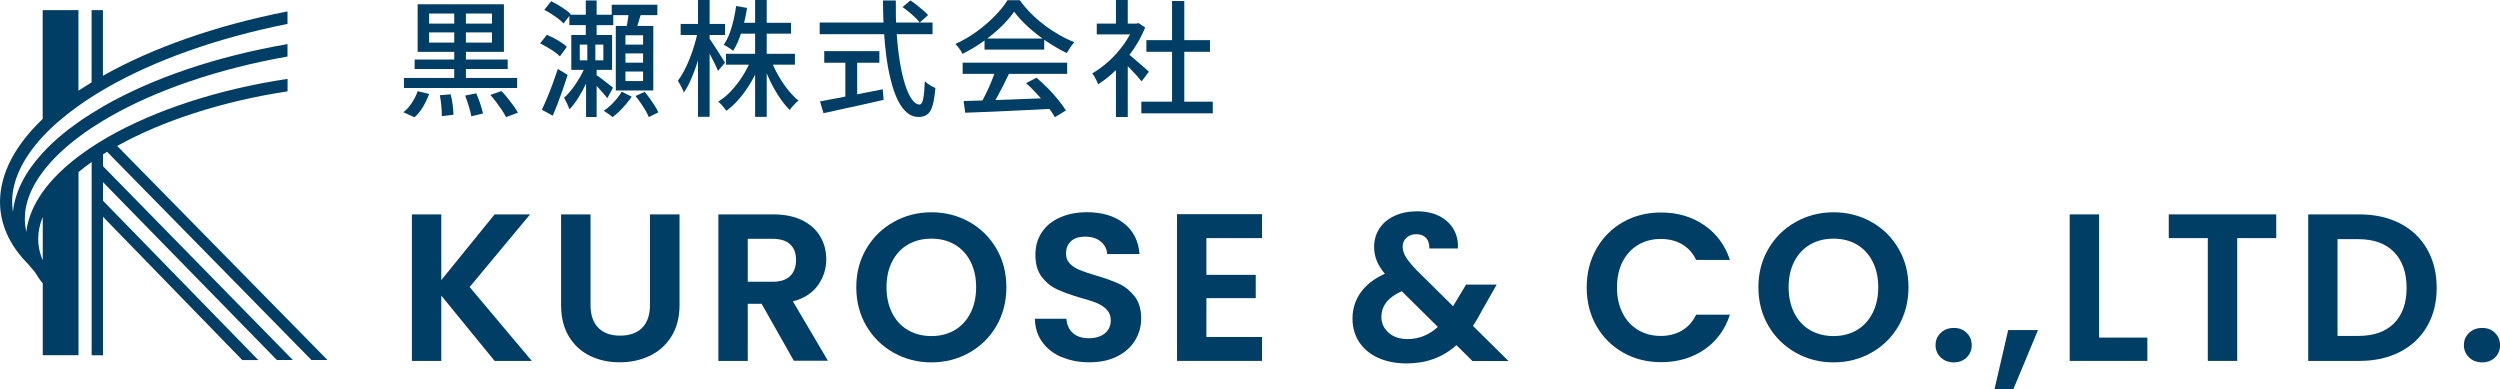 <?xml version="1.0" encoding="UTF-8"?>
<svg id="_レイヤー_2" data-name="レイヤー 2" xmlns="http://www.w3.org/2000/svg" viewBox="0 0 357.3 55.6">
  <defs>
    <style>
      .cls-1 {
        fill: #003e66;
      }
    </style>
  </defs>
  <g id="_レイヤー_2-2" data-name="レイヤー 2">
    <g>
      <path class="cls-1" d="M6.12,37.22c-.31-.7-.51-1.42-.6-2.15-.04-.3-.06-.6-.06-.91,0-1.03.22-2.1.65-3.16v6.22ZM15.31,21.7l29.2,29.75h2.29l-30.05-30.59c6.28-3.5,14.76-6.34,24.35-7.81v-1.78c-10.06,1.52-18.95,4.5-25.56,8.25-.28.16-.55.33-.82.49-.55.33-1.1.66-1.62,1.01-.66.44-1.28.88-1.88,1.33-2.11,1.59-3.84,3.29-5.11,5.07-1.31,1.84-2.12,3.75-2.35,5.72-.06-.28-.11-.56-.15-.84-.04-.34-.06-.68-.06-1.02-.02-2.19.87-4.47,2.55-6.7,1.27-1.7,2.98-3.37,5.11-4.96.6-.46,1.22-.91,1.88-1.34.52-.34,1.06-.67,1.62-1.02.35-.2.7-.42,1.06-.62,6.55-3.74,15.35-6.8,25.32-8.56v-1.78c-10.27,1.78-19.35,4.91-26.19,8.82-.07.03-.13.07-.19.11-.55.32-1.09.65-1.62.98-.65.4-1.27.82-1.88,1.24-1.98,1.39-3.7,2.87-5.11,4.4-2.43,2.64-3.93,5.46-4.25,8.39-.01-.08-.03-.17-.04-.25-.05-.37-.07-.76-.07-1.14-.02-3.05,1.52-6.24,4.36-9.32,1.4-1.51,3.11-2.98,5.11-4.4.6-.43,1.22-.85,1.88-1.27.52-.34,1.06-.66,1.62-.99.22-.13.44-.26.66-.39,6.75-3.85,15.64-7.05,25.72-9.06v-1.79c-10.28,2.01-19.37,5.25-26.38,9.2V1.45h-1.62v10.32c-.64.4-1.27.8-1.88,1.19V1.45h-5.11v15.55C2.26,20.67.03,24.67,0,28.83c0,.45.03.91.08,1.35.36,2.86,1.78,5.42,4.02,7.65.28.36.58.71.9,1.06.32.56.68,1.09,1.11,1.6v10.27h5.11v-26.17c.59-.48,1.21-.96,1.88-1.44v27.62h1.62v-19.79l19.91,20.48h2.29L14.72,28.69v-2.66l24.85,25.42h2.28L14.72,23.75v-1.68c.2-.13.4-.25.59-.38"/>
      <g>
        <path class="cls-1" d="M70.69,51.58l-7.62-9.33v9.33h-4.2v-20.94h4.2v9.39l7.62-9.39h5.07l-8.64,10.38,8.88,10.56h-5.31Z"/>
        <path class="cls-1" d="M84.4,30.64v12.96c0,1.42.37,2.5,1.11,3.25s1.78,1.12,3.12,1.12,2.41-.38,3.15-1.12c.74-.75,1.11-1.83,1.11-3.25v-12.96h4.23v12.93c0,1.78-.39,3.28-1.16,4.51s-1.8,2.16-3.09,2.77c-1.29.62-2.73.93-4.31.93s-2.98-.31-4.25-.93c-1.27-.62-2.27-1.54-3.01-2.77-.74-1.23-1.11-2.73-1.11-4.51v-12.93h4.2Z"/>
        <path class="cls-1" d="M113.47,51.58l-4.62-8.16h-1.98v8.16h-4.2v-20.94h7.86c1.62,0,3,.29,4.14.85,1.14.57,2,1.34,2.56,2.31.57.97.86,2.05.86,3.25,0,1.38-.4,2.62-1.2,3.73-.8,1.11-1.99,1.88-3.57,2.29l5.01,8.49h-4.86ZM106.87,40.27h3.51c1.14,0,1.99-.27,2.55-.82.56-.55.84-1.31.84-2.3s-.28-1.7-.84-2.23c-.56-.53-1.41-.79-2.55-.79h-3.51v6.15Z"/>
        <path class="cls-1" d="M127.72,50.41c-1.64-.92-2.94-2.19-3.9-3.83-.96-1.63-1.44-3.47-1.44-5.53s.48-3.88,1.44-5.51c.96-1.63,2.26-2.9,3.9-3.82,1.64-.92,3.44-1.38,5.4-1.38s3.78.46,5.42,1.38c1.63.92,2.92,2.19,3.87,3.82.95,1.63,1.42,3.47,1.42,5.51s-.48,3.9-1.42,5.53c-.95,1.63-2.25,2.91-3.89,3.83-1.64.92-3.44,1.38-5.4,1.38s-3.76-.46-5.4-1.38ZM136.45,47.18c.96-.57,1.71-1.38,2.25-2.44s.81-2.29.81-3.69-.27-2.62-.81-3.68c-.54-1.05-1.29-1.85-2.25-2.42-.96-.56-2.07-.84-3.33-.84s-2.38.28-3.35.84c-.97.56-1.72,1.37-2.26,2.42-.54,1.05-.81,2.28-.81,3.68s.27,2.63.81,3.69,1.29,1.88,2.26,2.44,2.08.85,3.35.85,2.37-.29,3.33-.85Z"/>
        <path class="cls-1" d="M151.73,51.04c-1.17-.5-2.1-1.22-2.77-2.16-.68-.94-1.03-2.05-1.05-3.33h4.5c.06.86.36,1.54.92,2.04.55.5,1.31.75,2.27.75s1.75-.23,2.31-.7c.56-.47.84-1.08.84-1.85,0-.62-.19-1.13-.57-1.53-.38-.4-.85-.71-1.42-.95-.57-.23-1.36-.48-2.36-.76-1.36-.4-2.46-.8-3.31-1.19-.85-.39-1.58-.98-2.19-1.77-.61-.79-.92-1.85-.92-3.17,0-1.24.31-2.32.93-3.24.62-.92,1.49-1.62,2.61-2.11,1.12-.49,2.4-.74,3.84-.74,2.16,0,3.91.53,5.26,1.58s2.1,2.52,2.24,4.4h-4.62c-.04-.72-.35-1.31-.92-1.79-.57-.47-1.33-.7-2.27-.7-.82,0-1.48.21-1.96.63-.49.42-.73,1.03-.73,1.83,0,.56.18,1.02.55,1.4s.83.67,1.38.9,1.32.5,2.33.79c1.36.4,2.47.8,3.33,1.2.86.4,1.6,1,2.22,1.8.62.8.93,1.85.93,3.15,0,1.12-.29,2.16-.87,3.12s-1.43,1.73-2.55,2.29c-1.12.57-2.45.85-3.99.85-1.46,0-2.77-.25-3.94-.75Z"/>
        <path class="cls-1" d="M172.42,34.03v5.25h7.05v3.33h-7.05v5.55h7.95v3.42h-12.15v-20.97h12.15v3.42h-7.95Z"/>
        <path class="cls-1" d="M210.43,51.58l-2.28-2.25c-1.94,1.74-4.31,2.61-7.11,2.61-1.54,0-2.9-.27-4.06-.79s-2.08-1.28-2.72-2.25c-.64-.97-.96-2.09-.96-3.38,0-1.38.39-2.62,1.17-3.72.78-1.1,1.93-1.99,3.45-2.67-.54-.66-.93-1.29-1.17-1.9-.24-.61-.36-1.26-.36-1.96,0-.96.25-1.83.75-2.6.5-.77,1.21-1.38,2.15-1.81.93-.44,2.01-.66,3.25-.66s2.34.24,3.24.72c.9.48,1.57,1.12,2.01,1.92.44.8.63,1.69.57,2.67h-4.08c.02-.66-.14-1.16-.48-1.52-.34-.35-.8-.52-1.38-.52s-1.02.17-1.4.5-.55.76-.55,1.27.15,1,.45,1.48c.3.49.79,1.1,1.47,1.82l5.28,5.22s.07-.08.09-.12c.02-.04.04-.08.06-.12l1.71-2.85h4.38l-2.1,3.69c-.4.78-.83,1.52-1.29,2.22l5.07,5.01h-5.16ZM205.5,46.72l-5.16-5.1c-1.94.86-2.91,2.08-2.91,3.66,0,.9.34,1.65,1.02,2.26.68.61,1.58.92,2.7.92,1.64,0,3.09-.58,4.35-1.74Z"/>
        <path class="cls-1" d="M228.17,35.54c.93-1.63,2.2-2.9,3.81-3.81,1.61-.91,3.42-1.36,5.42-1.36,2.34,0,4.39.6,6.15,1.8,1.76,1.2,2.99,2.86,3.69,4.98h-4.83c-.48-1-1.16-1.75-2.03-2.25-.87-.5-1.88-.75-3.01-.75-1.22,0-2.31.29-3.26.85-.95.57-1.69,1.38-2.22,2.42-.53,1.04-.79,2.26-.79,3.66s.26,2.6.79,3.65c.53,1.05,1.27,1.86,2.22,2.43.95.57,2.04.85,3.26.85,1.14,0,2.15-.26,3.01-.77.87-.51,1.55-1.26,2.03-2.27h4.83c-.7,2.14-1.92,3.81-3.67,5-1.75,1.19-3.81,1.79-6.17,1.79-2,0-3.81-.46-5.42-1.37-1.61-.91-2.88-2.17-3.81-3.79-.93-1.62-1.4-3.46-1.4-5.52s.47-3.9,1.4-5.54Z"/>
        <path class="cls-1" d="M256.65,50.41c-1.64-.92-2.94-2.19-3.9-3.83-.96-1.63-1.44-3.47-1.44-5.53s.48-3.88,1.44-5.51c.96-1.63,2.26-2.9,3.9-3.82,1.64-.92,3.44-1.38,5.4-1.38s3.78.46,5.42,1.38c1.63.92,2.92,2.19,3.87,3.82.95,1.63,1.42,3.47,1.42,5.51s-.48,3.9-1.42,5.53c-.95,1.63-2.25,2.91-3.89,3.83-1.64.92-3.44,1.38-5.4,1.38s-3.76-.46-5.4-1.38ZM265.38,47.18c.96-.57,1.71-1.38,2.25-2.44s.81-2.29.81-3.69-.27-2.62-.81-3.68c-.54-1.05-1.29-1.85-2.25-2.42-.96-.56-2.07-.84-3.33-.84s-2.38.28-3.35.84c-.97.56-1.72,1.37-2.26,2.42-.54,1.05-.81,2.28-.81,3.68s.27,2.63.81,3.69,1.29,1.88,2.26,2.44,2.08.85,3.35.85,2.37-.29,3.33-.85Z"/>
        <path class="cls-1" d="M277.37,51.08c-.49-.47-.74-1.05-.74-1.75s.24-1.28.74-1.75c.49-.47,1.11-.71,1.88-.71s1.35.24,1.83.71c.48.47.72,1.06.72,1.75s-.24,1.29-.72,1.75c-.48.47-1.09.71-1.83.71s-1.39-.23-1.88-.71Z"/>
        <path class="cls-1" d="M291.27,47.17l-3.51,8.43h-2.7l1.95-8.43h4.26Z"/>
        <path class="cls-1" d="M300,48.25h6.9v3.33h-11.1v-20.94h4.2v17.61Z"/>
        <path class="cls-1" d="M325.32,30.64v3.39h-5.58v17.55h-4.2v-17.55h-5.58v-3.39h15.36Z"/>
        <path class="cls-1" d="M343.01,31.93c1.67.86,2.96,2.08,3.87,3.67.91,1.59,1.37,3.44,1.37,5.54s-.46,3.94-1.37,5.5c-.91,1.57-2.2,2.79-3.87,3.65-1.67.86-3.6,1.29-5.8,1.29h-7.32v-20.94h7.32c2.2,0,4.13.43,5.8,1.29ZM342.15,46.21c1.2-1.2,1.8-2.89,1.8-5.07s-.6-3.89-1.8-5.12c-1.2-1.23-2.9-1.84-5.1-1.84h-2.97v13.83h2.97c2.2,0,3.9-.6,5.1-1.8Z"/>
        <path class="cls-1" d="M352.88,51.08c-.49-.47-.74-1.05-.74-1.75s.24-1.28.74-1.75c.49-.47,1.11-.71,1.88-.71s1.35.24,1.83.71c.48.47.72,1.06.72,1.75s-.24,1.29-.72,1.75c-.48.47-1.09.71-1.83.71s-1.39-.23-1.88-.71Z"/>
      </g>
      <g>
        <path class="cls-1" d="M59.69,13.03l1.64.4c-.22.61-.51,1.22-.87,1.84-.37.61-.78,1.11-1.23,1.49l-1.58-.72c.43-.32.83-.76,1.19-1.31.36-.55.65-1.12.86-1.69ZM57.73,11.14h16.18v1.44h-16.18v-1.44ZM59.26,8.51h13.3v1.35h-13.3v-1.35ZM59.69.61h12.33v6.8h-12.33V.61ZM61.33,1.93v1.44h8.98v-1.44h-8.98ZM61.33,4.63v1.46h8.98v-1.46h-8.98ZM62.86,13.61l1.55-.13c.12.47.22.98.29,1.53.07.55.11,1.01.11,1.39l-1.66.2c0-.38-.02-.86-.07-1.42-.05-.56-.12-1.09-.22-1.57ZM64.92,1.22h1.67v10.8h-1.67V1.22ZM66.48,13.66l1.58-.32c.2.46.4.95.58,1.49s.31,1,.39,1.39l-1.67.4c-.06-.38-.18-.85-.35-1.41-.17-.56-.35-1.07-.53-1.54ZM70.08,13.57l1.58-.56c.3.3.6.64.9,1.02.3.38.58.74.84,1.1.26.35.46.68.62.98l-1.69.63c-.14-.29-.34-.61-.58-.98-.25-.37-.51-.74-.8-1.13s-.58-.74-.86-1.05Z"/>
        <path class="cls-1" d="M77.19,6.21l.97-1.24c.32.14.67.31,1.04.5.37.19.71.4,1.03.61.32.22.58.42.78.61l-.99,1.37c-.19-.2-.44-.42-.76-.64-.31-.22-.65-.44-1.01-.65-.36-.21-.71-.4-1.06-.57ZM77.44,15.68c.23-.47.48-1.03.75-1.67.27-.65.54-1.33.8-2.04.26-.71.51-1.42.74-2.12l1.4.86c-.2.64-.42,1.3-.66,1.98s-.48,1.35-.73,2.01-.5,1.26-.74,1.83l-1.57-.85ZM77.8,1.4l.97-1.22c.34.16.68.34,1.03.55s.69.43,1.01.65c.32.22.57.44.76.64l-1.03,1.33c-.18-.2-.42-.42-.73-.66s-.64-.46-.99-.69c-.35-.23-.7-.43-1.04-.59ZM83.74,9.2l.94.47c-.23.7-.52,1.42-.87,2.17s-.74,1.46-1.15,2.12-.84,1.22-1.27,1.67c-.08-.24-.2-.52-.35-.84-.15-.32-.29-.59-.42-.82.4-.35.79-.79,1.2-1.32.4-.53.77-1.1,1.12-1.71.34-.61.61-1.19.82-1.74ZM81.37,2.11h6.28v1.48h-6.28v-1.48ZM81.65,5h5.83v4.99h-5.83v-4.99ZM82.86,6.37v2.25h3.37v-2.25h-3.37ZM83.72.07h1.55v5.71h-1.55V.07ZM83.94,5.92h1.15v3.42h.18v7.38h-1.51v-7.38h.18v-3.42ZM84.98,10.53c.12.08.3.22.55.4.25.18.51.38.8.6.29.22.55.43.79.61.24.19.4.32.49.4l-.81,1.49c-.13-.17-.31-.38-.52-.63-.22-.25-.45-.51-.69-.78-.25-.27-.48-.52-.7-.76-.22-.23-.41-.42-.57-.55l.67-.79ZM88.85,13.1l1.44.72c-.23.34-.5.69-.81,1.05-.31.37-.63.71-.96,1.04-.33.32-.66.6-.98.83-.14-.13-.34-.29-.59-.47-.25-.18-.47-.33-.67-.45.34-.2.67-.46,1-.77.33-.31.63-.64.91-.99s.5-.67.67-.95ZM87.43.68h6.52v1.48h-6.52V.68ZM88.01,3.71h5.36v9.22h-5.36V3.71ZM89.39,5.04v1.33h2.52v-1.33h-2.52ZM89.39,7.63v1.33h2.52v-1.33h-2.52ZM89.39,10.22v1.37h2.52v-1.37h-2.52ZM89.9,1.3l1.82.4c-.18.52-.35,1.04-.5,1.58-.16.53-.31.99-.45,1.38l-1.3-.4c.06-.28.12-.59.18-.94s.11-.7.16-1.05c.05-.35.08-.67.09-.96ZM90.83,13.72l1.3-.59c.26.3.52.63.77.98s.48.7.69,1.03c.21.34.38.64.5.92l-1.37.67c-.11-.28-.26-.59-.47-.94-.2-.35-.43-.71-.68-1.07-.25-.37-.49-.7-.75-1Z"/>
        <path class="cls-1" d="M99.73,4.52l.97.38c-.14.73-.32,1.49-.52,2.27-.2.78-.44,1.54-.69,2.29-.26.75-.53,1.45-.83,2.1-.29.65-.6,1.2-.93,1.66-.05-.16-.12-.34-.22-.55-.1-.21-.2-.41-.32-.61-.11-.2-.22-.37-.31-.51.3-.4.59-.87.88-1.41.29-.55.56-1.13.81-1.76.25-.63.48-1.27.67-1.94.2-.66.36-1.3.48-1.91ZM97.28,3.42h6.34v1.58h-6.34v-1.58ZM99.76,0h1.66v16.69h-1.66V0ZM101.35,5.47c.11.13.27.36.48.68s.44.67.68,1.05c.25.38.47.74.68,1.06.2.32.35.56.43.7l-1.01,1.17c-.1-.25-.23-.56-.41-.93-.18-.37-.37-.75-.58-1.15-.2-.4-.4-.78-.59-1.12-.19-.35-.35-.63-.47-.85l.79-.61ZM107.36,8.46l1.35.41c-.35.94-.78,1.84-1.29,2.73-.51.88-1.07,1.69-1.68,2.41-.61.73-1.25,1.33-1.93,1.83-.1-.13-.21-.28-.34-.45-.13-.17-.27-.33-.41-.48s-.28-.28-.41-.39c.66-.4,1.29-.92,1.88-1.56.59-.64,1.14-1.35,1.63-2.13.49-.78.89-1.57,1.21-2.38ZM105.2.86l1.57.27c-.18,1.18-.44,2.3-.77,3.38-.34,1.08-.74,2-1.22,2.75-.1-.08-.23-.18-.39-.29s-.33-.22-.5-.32c-.17-.11-.33-.19-.46-.23.47-.68.85-1.52,1.13-2.5.29-.98.5-2,.65-3.06ZM103.76,7.69h9.85v1.55h-9.85v-1.55ZM105.54,3.26h7.51v1.55h-7.51v-1.55ZM107.92,0h1.66v16.7h-1.66V0ZM110.19,8.55c.26.73.61,1.47,1.03,2.21.42.74.88,1.43,1.38,2.05s1,1.15,1.52,1.57c-.13.1-.28.22-.43.37-.16.15-.31.31-.45.48s-.26.33-.36.49c-.52-.5-1.02-1.12-1.5-1.85-.49-.73-.94-1.52-1.35-2.38-.41-.85-.77-1.7-1.05-2.56l1.22-.38Z"/>
        <path class="cls-1" d="M117.15,3.22h16.13v1.67h-16.13v-1.67ZM117.2,14.49c.72-.13,1.57-.29,2.55-.48.98-.19,2.02-.39,3.12-.6,1.1-.22,2.2-.43,3.29-.65l.13,1.51c-1,.24-2.01.47-3.04.69-1.03.22-2.02.44-2.97.65-.95.21-1.81.4-2.59.57l-.49-1.69ZM117.8,7.31h7.88v1.66h-7.88v-1.66ZM120.82,8.23h1.69v6.28h-1.69v-6.28ZM126.19.07h1.84c-.02,1.58.01,3.11.11,4.58.1,1.47.25,2.83.45,4.08s.45,2.34.74,3.27c.29.93.61,1.65.97,2.17.36.52.74.77,1.13.77.23,0,.4-.26.51-.79.11-.53.19-1.37.24-2.54.19.19.43.38.72.56.29.18.55.32.79.41-.1,1.08-.23,1.92-.41,2.52-.18.6-.43,1.02-.76,1.26-.32.24-.74.36-1.24.36-.62,0-1.18-.21-1.67-.63-.49-.42-.92-1.01-1.3-1.78s-.69-1.67-.96-2.71-.49-2.18-.66-3.41c-.17-1.24-.29-2.54-.37-3.92s-.12-2.77-.13-4.2ZM128.99,1.01l1.13-.95c.3.2.61.43.93.68s.62.5.91.75c.29.25.52.47.68.67l-1.19,1.06c-.17-.22-.39-.46-.66-.72-.27-.26-.56-.53-.88-.79-.32-.26-.63-.5-.93-.7Z"/>
        <path class="cls-1" d="M144.94,1.66c-.48.71-1.1,1.43-1.87,2.17-.77.74-1.62,1.44-2.57,2.11-.94.67-1.92,1.25-2.94,1.76-.06-.14-.15-.3-.26-.48-.11-.17-.24-.34-.37-.5-.13-.16-.26-.31-.38-.44,1.04-.47,2.05-1.05,3.01-1.75s1.82-1.43,2.59-2.21c.77-.78,1.38-1.54,1.84-2.29h1.76c.48.67,1.02,1.31,1.62,1.91.6.6,1.24,1.16,1.93,1.67.68.52,1.38.98,2.1,1.39.71.41,1.43.75,2.15,1.03-.2.22-.4.47-.58.75-.19.28-.36.55-.51.8-.92-.44-1.86-.98-2.81-1.62-.95-.64-1.83-1.32-2.65-2.06-.82-.74-1.5-1.48-2.05-2.22ZM137.58,8.96h14.94v1.6h-14.94v-1.6ZM137.71,14.44c1.07-.02,2.3-.06,3.7-.11,1.4-.05,2.88-.1,4.45-.16s3.12-.12,4.67-.18l-.07,1.55c-1.49.08-2.99.16-4.51.23-1.52.07-2.96.14-4.34.2s-2.6.11-3.66.14l-.23-1.67ZM142.28,10.01l1.93.52c-.28.58-.57,1.17-.87,1.77-.31.61-.62,1.19-.93,1.75-.31.56-.61,1.06-.88,1.5l-1.51-.5c.28-.47.56-.99.85-1.58.29-.58.56-1.18.81-1.79.25-.61.46-1.17.61-1.67ZM140.71,5.51h8.53v1.58h-8.53v-1.58ZM146.65,11.88l1.48-.77c.55.46,1.1.96,1.64,1.51.54.55,1.04,1.1,1.48,1.66.45.55.81,1.06,1.09,1.51l-1.57.95c-.26-.46-.62-.97-1.06-1.54s-.93-1.15-1.47-1.73c-.53-.58-1.06-1.11-1.59-1.59Z"/>
        <path class="cls-1" d="M162.08,3.37h.32l.32-.07.95.63c-.46,1.13-1.04,2.21-1.76,3.24-.72,1.03-1.51,1.96-2.37,2.8s-1.73,1.53-2.6,2.08c-.05-.16-.12-.34-.23-.54s-.21-.4-.31-.59c-.11-.19-.21-.34-.31-.43.83-.47,1.63-1.06,2.41-1.77.78-.71,1.48-1.51,2.11-2.38.62-.87,1.11-1.75,1.46-2.64v-.32ZM156.75,3.37h5.94v1.55h-5.94v-1.55ZM159.49,0h1.69v4.1h-1.69V0ZM159.49,9.07l1.69-2.02v9.67h-1.69v-7.65ZM161,7.52c.17.11.4.29.69.54.29.25.61.52.95.82.34.29.65.56.94.81.28.25.49.43.62.55l-1.04,1.39c-.17-.22-.38-.47-.65-.77-.26-.29-.55-.6-.85-.91-.31-.31-.6-.61-.88-.89-.28-.28-.52-.51-.71-.68l.94-.86ZM163.12,14.53h10.21v1.67h-10.21v-1.67ZM163.84,5.74h9.09v1.66h-9.09v-1.66ZM167.51.14h1.75v15.19h-1.75V.14Z"/>
      </g>
    </g>
  </g>
</svg>